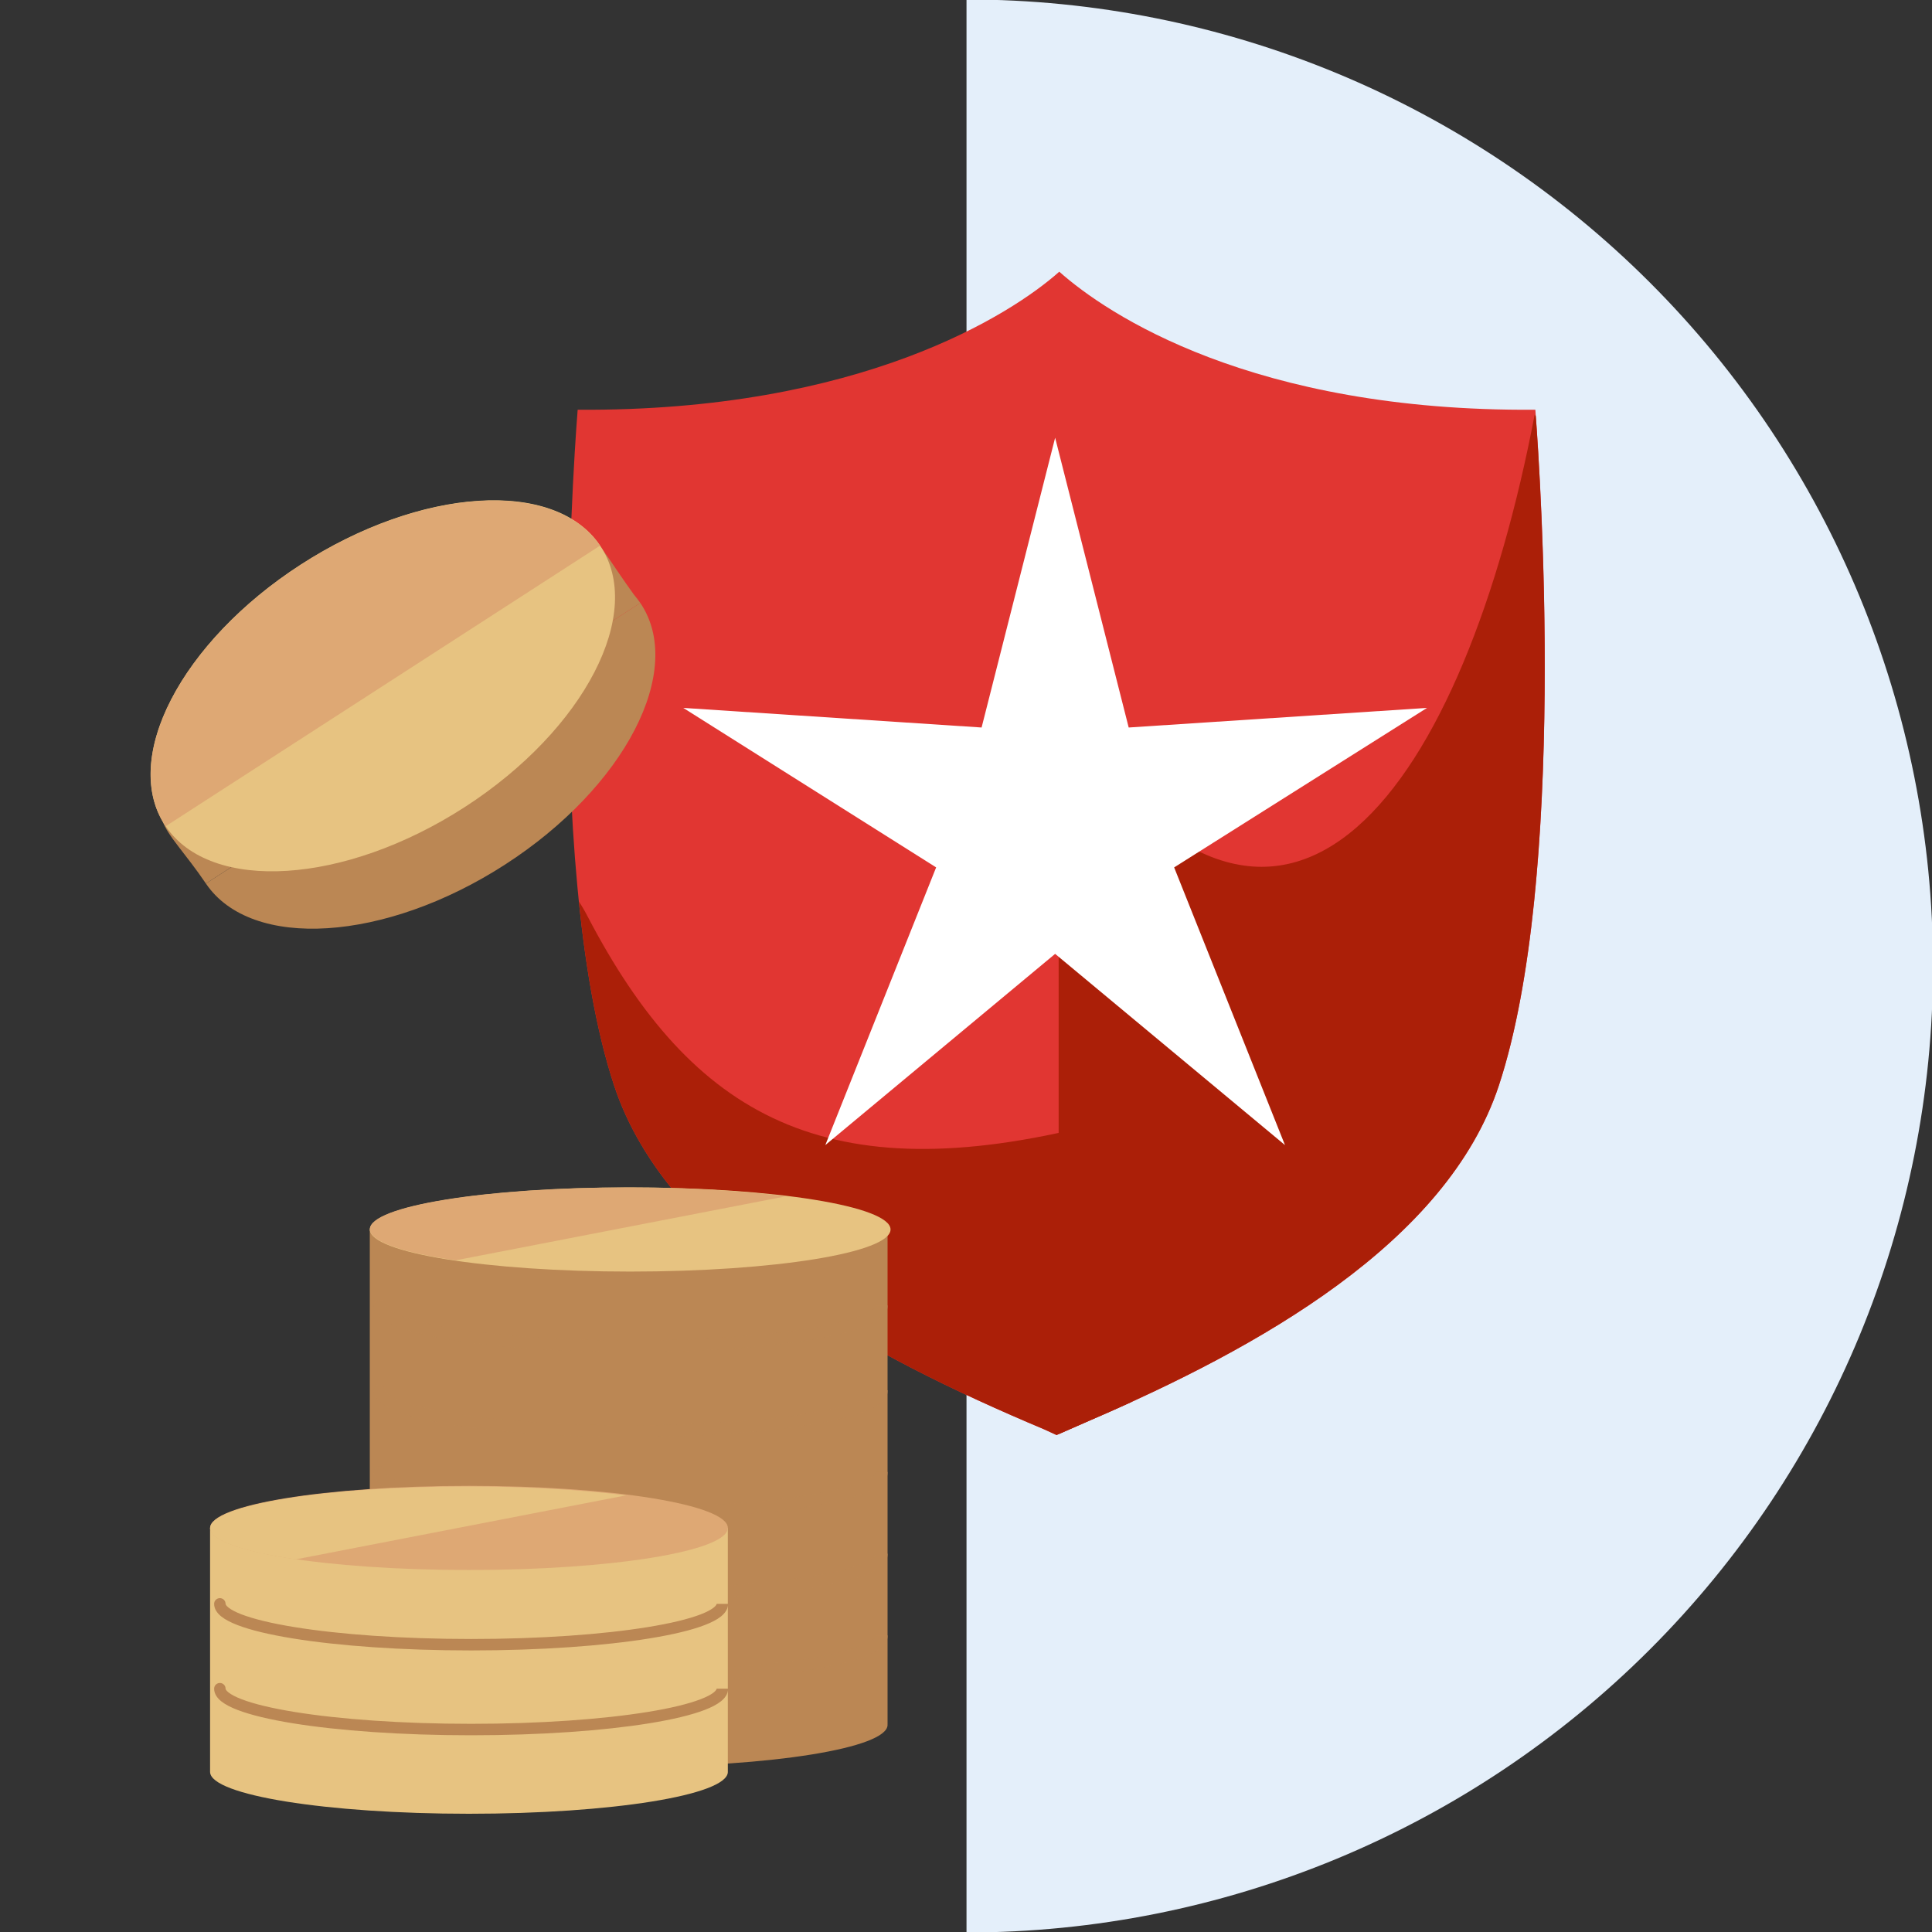 <svg width="110" height="110" viewBox="0 0 110 110" fill="none" xmlns="http://www.w3.org/2000/svg">
<rect x="0" y="0" width="110" height="110" fill="#333333" stroke="none"/>
<g clip-path="url(#clip0_104_4676)">
<path d="M55.029 -0.029C69.623 -0.029 83.62 5.769 93.94 16.088C104.26 26.408 110.057 40.405 110.057 55C110.057 69.594 104.26 83.591 93.94 93.911C83.62 104.231 69.623 110.028 55.029 110.028L55.029 55L55.029 -0.029Z" fill="#E4EFFA"/>
<path d="M87.416 23.329C71.303 23.446 63.013 17.877 60.311 15.469C57.609 17.877 49.003 23.44 32.89 23.329C32.89 23.329 30.765 49.068 34.965 61.805C38.044 71.13 49.554 77.219 59.435 81.373L60.156 81.704C60.156 81.704 60.946 81.361 62.018 80.889C71.629 76.748 82.381 70.774 85.341 61.805C89.541 49.068 87.416 23.329 87.416 23.329Z" fill="#E13632"/>
<path fill-rule="evenodd" clip-rule="evenodd" d="M87.44 23.694L87.379 23.601C83.399 44.451 73.403 59.688 60.275 40.703L60.275 81.65C60.536 81.536 61.192 81.25 62.014 80.888C71.625 76.747 82.378 70.773 85.337 61.804C89.243 49.959 87.679 26.872 87.44 23.694Z" fill="#AB1F08"/>
<path fill-rule="evenodd" clip-rule="evenodd" d="M64.426 79.822L62.249 64.04C47.109 67.868 39.439 63.647 33.45 52.166C33.274 51.828 33.11 51.55 32.958 51.327C33.357 55.197 33.991 58.851 34.965 61.806C38.043 71.131 49.554 77.221 59.435 81.374L60.156 81.705C60.156 81.705 60.946 81.362 62.018 80.89C62.814 80.547 63.619 80.191 64.426 79.822Z" fill="#AB1F08"/>
<path d="M50.534 70.002H21.055V98.165H21.058C21.056 98.179 21.055 98.193 21.055 98.207C21.055 99.523 27.654 100.59 35.795 100.59C43.935 100.59 50.534 99.523 50.534 98.207C50.534 98.193 50.533 98.179 50.531 98.165H50.534V70.002Z" fill="#BB8754"/>
<g style="mix-blend-mode:multiply" opacity="0.6">
<path d="M21.938 74.325C21.938 74.145 21.792 73.999 21.612 73.999C21.432 73.999 21.286 74.145 21.286 74.325H21.938ZM49.895 74.325C49.895 74.339 49.886 74.412 49.728 74.538C49.575 74.66 49.329 74.792 48.98 74.926C48.287 75.192 47.265 75.438 45.979 75.647C43.413 76.065 39.855 76.324 35.917 76.324V76.976C39.879 76.976 43.473 76.716 46.084 76.291C47.387 76.079 48.46 75.824 49.214 75.534C49.59 75.39 49.906 75.23 50.134 75.049C50.356 74.872 50.547 74.631 50.547 74.325H49.895ZM35.917 76.324C31.978 76.324 28.421 76.065 25.854 75.647C24.568 75.438 23.546 75.192 22.853 74.926C22.505 74.792 22.259 74.66 22.105 74.538C21.947 74.412 21.938 74.339 21.938 74.325H21.286C21.286 74.631 21.477 74.872 21.7 75.049C21.927 75.23 22.243 75.39 22.619 75.534C23.374 75.824 24.447 76.079 25.749 76.291C28.36 76.716 31.954 76.976 35.917 76.976V76.324Z" fill="#BB8754"/>
</g>
<g style="mix-blend-mode:multiply" opacity="0.6">
<path d="M21.938 79.155C21.938 78.975 21.792 78.829 21.612 78.829C21.432 78.829 21.286 78.975 21.286 79.155H21.938ZM49.895 79.155C49.895 79.17 49.886 79.243 49.728 79.369C49.575 79.49 49.329 79.622 48.98 79.756C48.287 80.023 47.265 80.269 45.979 80.478C43.413 80.895 39.855 81.155 35.917 81.155V81.807C39.879 81.807 43.473 81.546 46.084 81.122C47.387 80.91 48.46 80.655 49.214 80.365C49.59 80.221 49.906 80.06 50.134 79.879C50.356 79.702 50.547 79.462 50.547 79.155H49.895ZM35.917 81.155C31.978 81.155 28.421 80.895 25.854 80.478C24.568 80.269 23.546 80.023 22.853 79.756C22.505 79.622 22.259 79.49 22.105 79.369C21.947 79.243 21.938 79.17 21.938 79.155H21.286C21.286 79.462 21.477 79.702 21.7 79.879C21.927 80.06 22.243 80.221 22.619 80.365C23.374 80.655 24.447 80.91 25.749 81.122C28.36 81.546 31.954 81.807 35.917 81.807V81.155Z" fill="#BB8754"/>
</g>
<g style="mix-blend-mode:multiply" opacity="0.6">
<path d="M21.938 83.808C21.938 83.628 21.792 83.482 21.612 83.482C21.432 83.482 21.286 83.628 21.286 83.808H21.938ZM49.895 83.808C49.895 83.823 49.886 83.896 49.728 84.022C49.575 84.143 49.329 84.275 48.98 84.409C48.287 84.675 47.265 84.922 45.979 85.131C43.413 85.548 39.855 85.808 35.917 85.808V86.46C39.879 86.46 43.473 86.199 46.084 85.774C47.387 85.563 48.46 85.308 49.214 85.018C49.59 84.873 49.906 84.713 50.134 84.532C50.356 84.355 50.547 84.115 50.547 83.808H49.895ZM35.917 85.808C31.978 85.808 28.421 85.548 25.854 85.131C24.568 84.922 23.546 84.675 22.853 84.409C22.505 84.275 22.259 84.143 22.105 84.022C21.947 83.896 21.938 83.823 21.938 83.808H21.286C21.286 84.115 21.477 84.355 21.7 84.532C21.927 84.713 22.243 84.873 22.619 85.018C23.374 85.308 24.447 85.563 25.749 85.774C28.36 86.199 31.954 86.46 35.917 86.46V85.808Z" fill="#BB8754"/>
</g>
<g style="mix-blend-mode:multiply" opacity="0.6">
<path d="M21.938 88.46C21.938 88.279 21.792 88.133 21.612 88.133C21.432 88.133 21.286 88.279 21.286 88.46H21.938ZM49.895 88.46C49.895 88.474 49.886 88.547 49.728 88.673C49.575 88.795 49.329 88.927 48.98 89.06C48.287 89.327 47.265 89.573 45.979 89.782C43.413 90.199 39.855 90.459 35.917 90.459V91.111C39.879 91.111 43.473 90.85 46.084 90.426C47.387 90.214 48.46 89.959 49.214 89.669C49.59 89.525 49.906 89.365 50.134 89.183C50.356 89.007 50.547 88.766 50.547 88.46H49.895ZM35.917 90.459C31.978 90.459 28.421 90.199 25.854 89.782C24.568 89.573 23.546 89.327 22.853 89.06C22.505 88.927 22.259 88.795 22.105 88.673C21.947 88.547 21.938 88.474 21.938 88.46H21.286C21.286 88.766 21.477 89.007 21.7 89.183C21.927 89.365 22.243 89.525 22.619 89.669C23.374 89.959 24.447 90.214 25.749 90.426C28.36 90.85 31.954 91.111 35.917 91.111V90.459Z" fill="#BB8754"/>
</g>
<g style="mix-blend-mode:multiply" opacity="0.6">
<path d="M21.938 93.112C21.938 92.932 21.792 92.786 21.612 92.786C21.432 92.786 21.286 92.932 21.286 93.112H21.938ZM49.895 93.112C49.895 93.127 49.886 93.2 49.728 93.326C49.575 93.448 49.329 93.579 48.98 93.713C48.287 93.98 47.265 94.226 45.979 94.435C43.413 94.852 39.855 95.112 35.917 95.112V95.764C39.879 95.764 43.473 95.503 46.084 95.079C47.387 94.867 48.46 94.612 49.214 94.322C49.59 94.178 49.906 94.017 50.134 93.836C50.356 93.659 50.547 93.419 50.547 93.112H49.895ZM35.917 95.112C31.978 95.112 28.421 94.852 25.854 94.435C24.568 94.226 23.546 93.98 22.853 93.713C22.505 93.579 22.259 93.448 22.105 93.326C21.947 93.2 21.938 93.127 21.938 93.112H21.286C21.286 93.419 21.477 93.659 21.7 93.836C21.927 94.017 22.243 94.178 22.619 94.322C23.374 94.612 24.447 94.867 25.749 95.079C28.36 95.503 31.954 95.764 35.917 95.764V95.112Z" fill="#BB8754"/>
</g>
<ellipse cx="35.88" cy="70.002" rx="14.824" ry="2.396" fill="#E7C381"/>
<path fill-rule="evenodd" clip-rule="evenodd" d="M41.44 86.994H11.961V100.88C11.961 100.882 11.961 100.884 11.961 100.885C11.961 100.887 11.961 100.889 11.961 100.891V100.899H11.962C12.006 102.209 18.588 103.268 26.701 103.268C34.813 103.268 41.395 102.209 41.44 100.899H41.44V86.994Z" fill="#E7C381"/>
<ellipse cx="26.701" cy="86.994" rx="14.739" ry="2.396" fill="#DEA874"/>
<path d="M12.844 91.317C12.844 91.137 12.698 90.991 12.518 90.991C12.338 90.991 12.192 91.137 12.192 91.317H12.844ZM40.802 91.317C40.802 91.332 40.792 91.404 40.634 91.53C40.481 91.652 40.235 91.784 39.887 91.918C39.193 92.184 38.172 92.43 36.886 92.639C34.319 93.057 30.761 93.317 26.823 93.317V93.969C30.785 93.969 34.38 93.708 36.99 93.283C38.293 93.071 39.366 92.817 40.121 92.526C40.496 92.382 40.812 92.222 41.04 92.041C41.263 91.864 41.454 91.623 41.454 91.317H40.802ZM26.823 93.317C22.885 93.317 19.327 93.057 16.76 92.639C15.474 92.43 14.452 92.184 13.759 91.918C13.411 91.784 13.165 91.652 13.011 91.53C12.853 91.404 12.844 91.332 12.844 91.317H12.192C12.192 91.623 12.383 91.864 12.606 92.041C12.834 92.222 13.15 92.382 13.525 92.526C14.28 92.817 15.353 93.071 16.655 93.283C19.266 93.708 22.861 93.969 26.823 93.969V93.317Z" fill="#BB8754"/>
<path d="M12.844 96.147C12.844 95.967 12.698 95.821 12.518 95.821C12.338 95.821 12.192 95.967 12.192 96.147H12.844ZM40.802 96.147C40.802 96.162 40.792 96.235 40.634 96.361C40.481 96.483 40.235 96.615 39.887 96.748C39.193 97.015 38.172 97.261 36.886 97.47C34.319 97.887 30.761 98.147 26.823 98.147V98.799C30.785 98.799 34.38 98.538 36.99 98.114C38.293 97.902 39.366 97.647 40.121 97.357C40.496 97.213 40.812 97.052 41.04 96.871C41.263 96.695 41.454 96.454 41.454 96.147H40.802ZM26.823 98.147C22.885 98.147 19.327 97.887 16.76 97.47C15.474 97.261 14.452 97.015 13.759 96.748C13.411 96.615 13.165 96.483 13.011 96.361C12.853 96.235 12.844 96.162 12.844 96.147H12.192C12.192 96.454 12.383 96.695 12.606 96.871C12.834 97.052 13.15 97.213 13.525 97.357C14.28 97.647 15.353 97.902 16.655 98.114C19.266 98.538 22.861 98.799 26.823 98.799V98.147Z" fill="#BB8754"/>
<path fill-rule="evenodd" clip-rule="evenodd" d="M28.761 49.222C35.591 44.811 39.036 38.142 36.457 34.329C36.346 34.165 36.227 34.01 36.098 33.862L36.457 34.329L11.723 50.305C14.303 54.119 21.931 53.634 28.761 49.222Z" fill="#BB8754"/>
<path d="M11.723 50.305L36.457 34.329L36.098 33.862C34.868 32.173 34.183 30.91 33.473 30.369C31.994 29.241 30.967 30.447 28.621 31.871L11.953 43.258C9.919 44.708 8.838 45.417 9.259 46.74C9.522 47.567 10.572 48.603 11.723 50.305Z" fill="#BB8754"/>
<ellipse cx="14.722" cy="8.337" rx="14.722" ry="8.337" transform="matrix(0.84 -0.543 0.56 0.828 4.76 40.138)" fill="#E7C381"/>
<path d="M34.164 31.067C32.926 29.236 30.435 28.321 27.239 28.524C24.044 28.727 20.407 30.031 17.127 32.15C13.847 34.269 11.194 37.028 9.75 39.821C8.307 42.614 8.192 45.212 9.431 47.044L21.798 39.056L34.164 31.067Z" fill="#DEA874"/>
<path fill-rule="evenodd" clip-rule="evenodd" d="M35.647 85.14L16.84 88.784C13.846 88.348 11.962 87.715 11.962 87.011C11.962 85.697 18.516 84.631 26.601 84.631C30.015 84.631 33.157 84.821 35.647 85.14Z" fill="#E7C381"/>
<path fill-rule="evenodd" clip-rule="evenodd" d="M44.746 68.114L25.939 71.758C22.944 71.323 21.06 70.69 21.06 69.985C21.06 68.671 27.614 67.606 35.699 67.606C39.114 67.606 42.256 67.796 44.746 68.114Z" fill="#DEA874"/>
<path d="M60.075 24.922L64.263 41.421L81.249 40.305L66.851 49.386L73.161 65.196L60.075 54.309L46.99 65.196L53.3 49.386L38.902 40.305L55.888 41.421L60.075 24.922Z" fill="white"/>
</g>
<defs>
<clipPath id="clip0_104_4676">
<rect width="110" height="110" fill="white"/>
</clipPath>
</defs>
</svg>
